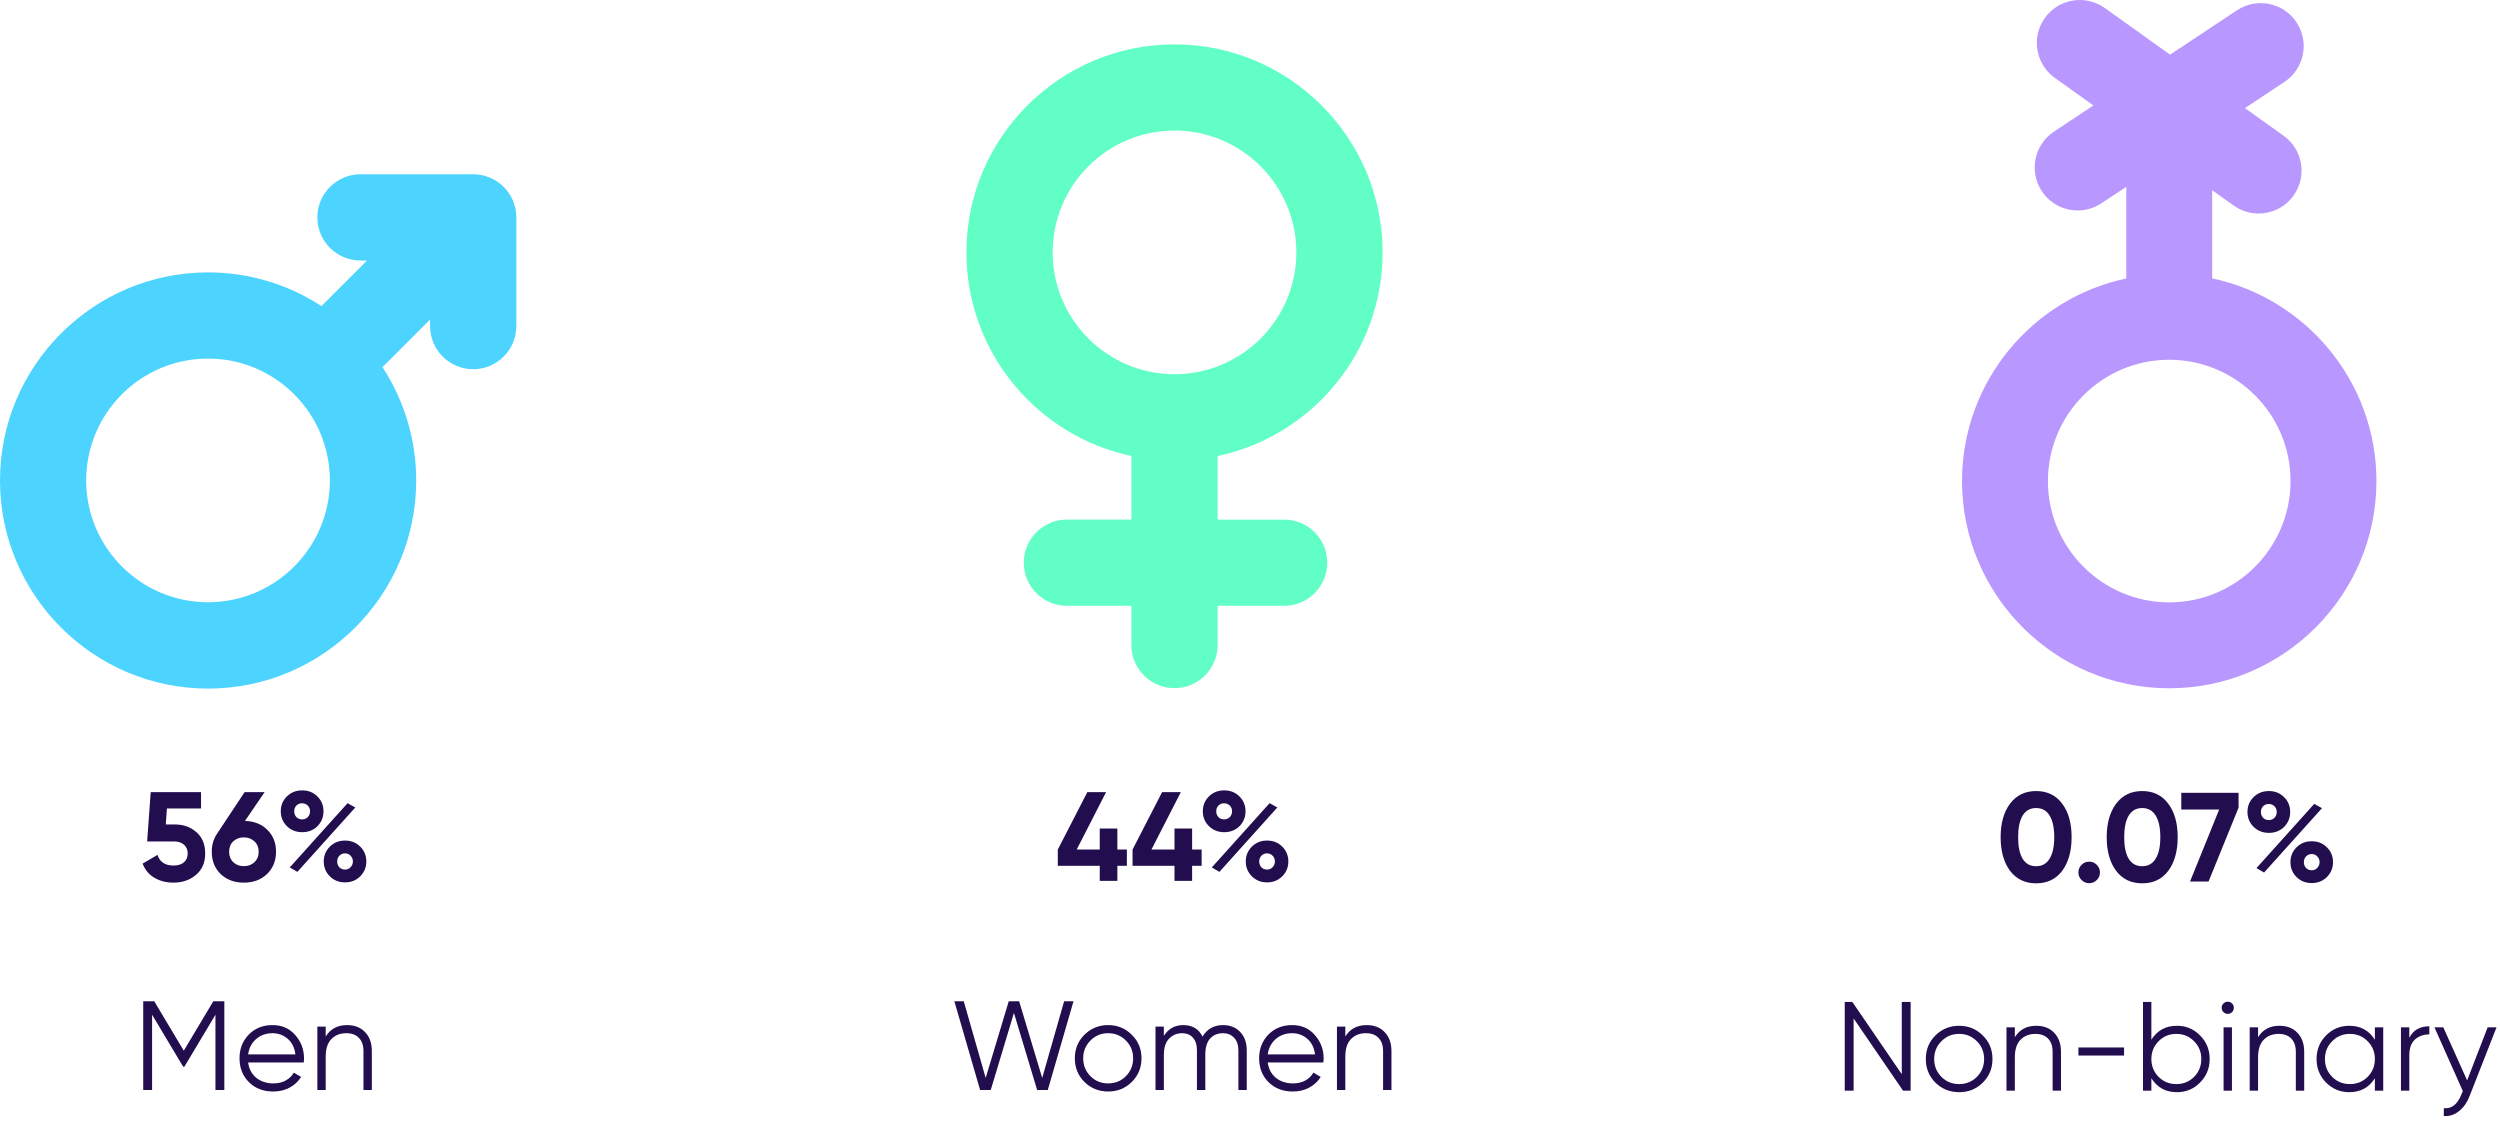 <svg width="789" height="358" viewBox="0 0 789 358" fill="none" xmlns="http://www.w3.org/2000/svg">
<path d="M149.32 55H113.771C106.262 55 100.159 61.103 100.159 68.612C100.159 76.121 106.262 82.223 113.771 82.223H115.835L101.452 96.606C91.153 89.891 78.857 85.966 65.676 85.966C29.469 85.966 0 115.436 0 151.643C0 187.85 29.469 217.319 65.676 217.319C101.883 217.319 131.353 187.85 131.353 151.643C131.353 138.462 127.428 126.166 120.713 115.867L135.731 100.849V102.913C135.731 110.422 141.834 116.525 149.343 116.525C156.852 116.525 162.954 110.422 162.954 102.913V68.612C162.954 61.103 156.852 55 149.343 55H149.32ZM65.654 190.073C44.465 190.073 27.201 172.832 27.201 151.62C27.201 130.409 44.442 113.167 65.654 113.167C86.865 113.167 104.107 130.409 104.107 151.62C104.107 172.832 86.865 190.073 65.654 190.073Z" fill="#00C2FF" fill-opacity="0.7"/>
<path d="M70.8 316V344H68V320.24L58.2 336.64H57.8L48 320.24V344H45.2V316H48.68L58 331.6L67.32 316H70.8ZM86.032 323.52C88.992 323.52 91.379 324.573 93.192 326.68C95.032 328.76 95.952 331.227 95.952 334.08C95.952 334.373 95.925 334.787 95.872 335.32H78.312C78.579 337.347 79.432 338.96 80.872 340.16C82.339 341.333 84.139 341.92 86.272 341.92C87.792 341.92 89.099 341.613 90.192 341C91.312 340.36 92.152 339.533 92.712 338.52L95.032 339.88C94.152 341.293 92.952 342.413 91.432 343.24C89.912 344.067 88.179 344.48 86.232 344.48C83.085 344.48 80.525 343.493 78.552 341.52C76.579 339.547 75.592 337.04 75.592 334C75.592 331.013 76.566 328.52 78.512 326.52C80.459 324.52 82.966 323.52 86.032 323.52ZM86.032 326.08C83.952 326.08 82.206 326.707 80.792 327.96C79.406 329.187 78.579 330.787 78.312 332.76H93.232C92.966 330.653 92.152 329.013 90.792 327.84C89.432 326.667 87.846 326.08 86.032 326.08ZM109.512 323.52C111.938 323.52 113.845 324.267 115.232 325.76C116.645 327.227 117.352 329.213 117.352 331.72V344H114.712V331.72C114.712 329.933 114.232 328.547 113.272 327.56C112.338 326.573 111.005 326.08 109.272 326.08C107.352 326.08 105.792 326.693 104.592 327.92C103.392 329.12 102.792 330.987 102.792 333.52V344H100.152V324H102.792V327.12C104.285 324.72 106.525 323.52 109.512 323.52Z" fill="#220D4E"/>
<path d="M55.2 260.2C57.893 260.2 60.16 261.013 62 262.64C63.84 264.24 64.76 266.48 64.76 269.36C64.76 272.24 63.787 274.493 61.84 276.12C59.92 277.747 57.56 278.56 54.76 278.56C52.493 278.56 50.493 278.053 48.76 277.04C47.027 276.027 45.773 274.533 45 272.56L49.72 269.8C50.413 272.04 52.093 273.16 54.76 273.16C56.173 273.16 57.267 272.827 58.04 272.16C58.84 271.467 59.24 270.533 59.24 269.36C59.24 268.213 58.853 267.293 58.08 266.6C57.307 265.907 56.253 265.56 54.92 265.56H46.44L47.56 250H63.44V255.16H52.68L52.32 260.2H55.2ZM77.314 259.08C80.221 259.16 82.581 260.107 84.394 261.92C86.207 263.707 87.114 266 87.114 268.8C87.114 271.653 86.167 274 84.274 275.84C82.381 277.653 79.941 278.56 76.954 278.56C73.967 278.56 71.527 277.653 69.634 275.84C67.767 274.027 66.834 271.68 66.834 268.8C66.834 266.667 67.381 264.787 68.474 263.16L77.194 250H83.514L77.314 259.08ZM73.634 272.12C74.514 272.947 75.621 273.36 76.954 273.36C78.287 273.36 79.394 272.947 80.274 272.12C81.181 271.293 81.634 270.187 81.634 268.8C81.634 267.44 81.181 266.347 80.274 265.52C79.394 264.693 78.287 264.28 76.954 264.28C75.621 264.28 74.514 264.693 73.634 265.52C72.754 266.32 72.314 267.413 72.314 268.8C72.314 270.187 72.754 271.293 73.634 272.12ZM100.173 260.76C98.892 262.013 97.293 262.64 95.373 262.64C93.453 262.64 91.839 262 90.532 260.72C89.252 259.44 88.612 257.88 88.612 256.04C88.612 254.2 89.252 252.64 90.532 251.36C91.839 250.08 93.453 249.44 95.373 249.44C97.293 249.44 98.892 250.08 100.173 251.36C101.453 252.613 102.093 254.173 102.093 256.04C102.093 257.907 101.453 259.48 100.173 260.76ZM91.453 273.76L109.693 253.48L112.133 254.84L93.853 275.16L91.453 273.76ZM93.532 257.88C94.013 258.36 94.612 258.6 95.332 258.6C96.052 258.6 96.653 258.36 97.132 257.88C97.612 257.373 97.853 256.76 97.853 256.04C97.853 255.32 97.612 254.72 97.132 254.24C96.653 253.76 96.052 253.52 95.332 253.52C94.612 253.52 94.013 253.76 93.532 254.24C93.079 254.72 92.853 255.32 92.853 256.04C92.853 256.76 93.079 257.373 93.532 257.88ZM113.693 276.56C112.413 277.84 110.813 278.48 108.893 278.48C106.973 278.48 105.373 277.84 104.093 276.56C102.813 275.28 102.173 273.72 102.173 271.88C102.173 270.04 102.813 268.48 104.093 267.2C105.373 265.92 106.973 265.28 108.893 265.28C110.813 265.28 112.413 265.92 113.693 267.2C114.973 268.48 115.613 270.04 115.613 271.88C115.613 273.72 114.973 275.28 113.693 276.56ZM107.093 273.72C107.573 274.2 108.173 274.44 108.893 274.44C109.613 274.44 110.199 274.187 110.653 273.68C111.133 273.173 111.373 272.573 111.373 271.88C111.373 271.16 111.133 270.56 110.653 270.08C110.199 269.573 109.613 269.32 108.893 269.32C108.173 269.32 107.573 269.573 107.093 270.08C106.639 270.56 106.413 271.16 106.413 271.88C106.413 272.6 106.639 273.213 107.093 273.72Z" fill="#220D4E"/>
<path d="M405.273 164.001H384.288V143.923C413.984 137.639 436.353 111.233 436.353 79.676C436.353 43.469 406.883 14 370.676 14C334.469 14 305 43.447 305 79.654C305 111.187 327.369 137.617 357.065 143.901V163.978H336.715C329.206 163.978 323.104 170.08 323.104 177.59C323.104 185.099 329.206 191.201 336.715 191.201H357.065V203.565C357.065 211.074 363.167 217.177 370.676 217.177C378.185 217.177 384.288 211.074 384.288 203.565V191.201H405.273C412.782 191.201 418.884 185.099 418.884 177.59C418.884 170.08 412.782 163.978 405.273 163.978V164.001ZM332.223 79.654C332.223 58.465 349.465 41.201 370.676 41.201C391.888 41.201 409.129 58.442 409.129 79.654C409.129 100.865 391.888 118.107 370.676 118.107C349.465 118.107 332.223 100.865 332.223 79.654Z" fill="#1EFFAE" fill-opacity="0.7"/>
<path d="M309.32 344L301.2 316H304.16L311.08 340.2L318.36 316H321.64L328.92 340.2L335.84 316H338.8L330.68 344H327.32L320 319.68L312.68 344H309.32ZM357.177 341.48C355.151 343.48 352.671 344.48 349.737 344.48C346.804 344.48 344.311 343.48 342.257 341.48C340.231 339.453 339.217 336.96 339.217 334C339.217 331.04 340.231 328.56 342.257 326.56C344.311 324.533 346.804 323.52 349.737 323.52C352.671 323.52 355.151 324.533 357.177 326.56C359.231 328.56 360.257 331.04 360.257 334C360.257 336.96 359.231 339.453 357.177 341.48ZM344.137 339.64C345.657 341.16 347.524 341.92 349.737 341.92C351.951 341.92 353.817 341.16 355.337 339.64C356.857 338.093 357.617 336.213 357.617 334C357.617 331.787 356.857 329.92 355.337 328.4C353.817 326.853 351.951 326.08 349.737 326.08C347.524 326.08 345.657 326.853 344.137 328.4C342.617 329.92 341.857 331.787 341.857 334C341.857 336.213 342.617 338.093 344.137 339.64ZM385.995 323.52C388.235 323.52 390.035 324.24 391.395 325.68C392.782 327.12 393.475 329.067 393.475 331.52V344H390.835V331.52C390.835 329.787 390.382 328.453 389.475 327.52C388.595 326.56 387.422 326.08 385.955 326.08C384.302 326.08 382.955 326.64 381.915 327.76C380.902 328.853 380.395 330.573 380.395 332.92V344H377.755V331.52C377.755 329.76 377.328 328.413 376.475 327.48C375.648 326.547 374.515 326.08 373.075 326.08C371.475 326.08 370.115 326.64 368.995 327.76C367.875 328.88 367.315 330.6 367.315 332.92V344H364.675V324H367.315V326.92C368.755 324.653 370.795 323.52 373.435 323.52C376.315 323.52 378.342 324.733 379.515 327.16C380.955 324.733 383.115 323.52 385.995 323.52ZM407.821 323.52C410.781 323.52 413.168 324.573 414.981 326.68C416.821 328.76 417.741 331.227 417.741 334.08C417.741 334.373 417.715 334.787 417.661 335.32H400.101C400.368 337.347 401.221 338.96 402.661 340.16C404.128 341.333 405.928 341.92 408.061 341.92C409.581 341.92 410.888 341.613 411.981 341C413.101 340.36 413.941 339.533 414.501 338.52L416.821 339.88C415.941 341.293 414.741 342.413 413.221 343.24C411.701 344.067 409.968 344.48 408.021 344.48C404.875 344.48 402.315 343.493 400.341 341.52C398.368 339.547 397.381 337.04 397.381 334C397.381 331.013 398.355 328.52 400.301 326.52C402.248 324.52 404.755 323.52 407.821 323.52ZM407.821 326.08C405.741 326.08 403.995 326.707 402.581 327.96C401.195 329.187 400.368 330.787 400.101 332.76H415.021C414.755 330.653 413.941 329.013 412.581 327.84C411.221 326.667 409.635 326.08 407.821 326.08ZM431.301 323.52C433.727 323.52 435.634 324.267 437.021 325.76C438.434 327.227 439.141 329.213 439.141 331.72V344H436.501V331.72C436.501 329.933 436.021 328.547 435.061 327.56C434.127 326.573 432.794 326.08 431.061 326.08C429.141 326.08 427.581 326.693 426.381 327.92C425.181 329.12 424.581 330.987 424.581 333.52V344H421.941V324H424.581V327.12C426.074 324.72 428.314 323.52 431.301 323.52Z" fill="#220D4E"/>
<path d="M355.64 268.12V273.24H352.64V278H347.08V273.24H333.84V268.12L343.16 250H349.08L339.8 268.12H347.08V261.48H352.64V268.12H355.64ZM379.234 268.12V273.24H376.234V278H370.674V273.24H357.434V268.12L366.754 250H372.674L363.394 268.12H370.674V261.48H376.234V268.12H379.234ZM391.165 260.76C389.885 262.013 388.285 262.64 386.365 262.64C384.445 262.64 382.831 262 381.525 260.72C380.245 259.44 379.605 257.88 379.605 256.04C379.605 254.2 380.245 252.64 381.525 251.36C382.831 250.08 384.445 249.44 386.365 249.44C388.285 249.44 389.885 250.08 391.165 251.36C392.445 252.613 393.085 254.173 393.085 256.04C393.085 257.907 392.445 259.48 391.165 260.76ZM382.445 273.76L400.685 253.48L403.125 254.84L384.845 275.16L382.445 273.76ZM384.525 257.88C385.005 258.36 385.605 258.6 386.325 258.6C387.045 258.6 387.645 258.36 388.125 257.88C388.605 257.373 388.845 256.76 388.845 256.04C388.845 255.32 388.605 254.72 388.125 254.24C387.645 253.76 387.045 253.52 386.325 253.52C385.605 253.52 385.005 253.76 384.525 254.24C384.071 254.72 383.845 255.32 383.845 256.04C383.845 256.76 384.071 257.373 384.525 257.88ZM404.685 276.56C403.405 277.84 401.805 278.48 399.885 278.48C397.965 278.48 396.365 277.84 395.085 276.56C393.805 275.28 393.165 273.72 393.165 271.88C393.165 270.04 393.805 268.48 395.085 267.2C396.365 265.92 397.965 265.28 399.885 265.28C401.805 265.28 403.405 265.92 404.685 267.2C405.965 268.48 406.605 270.04 406.605 271.88C406.605 273.72 405.965 275.28 404.685 276.56ZM398.085 273.72C398.565 274.2 399.165 274.44 399.885 274.44C400.605 274.44 401.191 274.187 401.645 273.68C402.125 273.173 402.365 272.573 402.365 271.88C402.365 271.16 402.125 270.56 401.645 270.08C401.191 269.573 400.605 269.32 399.885 269.32C399.165 269.32 398.565 269.573 398.085 270.08C397.631 270.56 397.405 271.16 397.405 271.88C397.405 272.6 397.631 273.213 398.085 273.72Z" fill="#220D4E"/>
<path d="M698.161 87.855L698.161 60.027L704.937 64.861C707.331 66.555 710.064 67.391 712.798 67.391C717.022 67.391 721.2 65.425 723.843 61.721C728.203 55.622 726.78 47.174 720.681 42.815L708.506 34.119L720.974 25.851C727.209 21.718 728.925 13.315 724.792 7.058C720.658 0.824 712.255 -0.893 705.999 3.241L684.879 17.245L664.256 2.518C658.157 -1.819 649.709 -0.418 645.35 5.68C640.99 11.779 642.413 20.227 648.512 24.586L660.687 33.283L648.218 41.55C641.984 45.684 640.268 54.086 644.401 60.343C646.999 64.274 651.313 66.419 655.718 66.419C658.293 66.419 660.89 65.697 663.194 64.161L671.055 58.965L671.055 87.878C641.487 94.135 619.215 120.427 619.215 151.847C619.238 187.875 648.557 217.217 684.608 217.217C720.658 217.217 750 187.875 750 151.825C750 120.427 727.728 94.112 698.161 87.855ZM684.608 190.111C663.511 190.111 646.321 172.944 646.321 151.825C646.321 130.705 663.488 113.538 684.608 113.538C705.728 113.538 722.894 130.705 722.894 151.825C722.894 172.944 705.728 190.111 684.608 190.111Z" fill="#9B6BFF" fill-opacity="0.7"/>
<path d="M600.2 316.217H603V344.217H600.6L585 321.417V344.217H582.2V316.217H584.6L600.2 339.017V316.217ZM625.748 341.697C623.721 343.697 621.241 344.697 618.308 344.697C615.374 344.697 612.881 343.697 610.828 341.697C608.801 339.67 607.788 337.177 607.788 334.217C607.788 331.257 608.801 328.777 610.828 326.777C612.881 324.75 615.374 323.737 618.308 323.737C621.241 323.737 623.721 324.75 625.748 326.777C627.801 328.777 628.828 331.257 628.828 334.217C628.828 337.177 627.801 339.67 625.748 341.697ZM612.708 339.857C614.228 341.377 616.094 342.137 618.308 342.137C620.521 342.137 622.388 341.377 623.908 339.857C625.428 338.31 626.188 336.43 626.188 334.217C626.188 332.004 625.428 330.137 623.908 328.617C622.388 327.07 620.521 326.297 618.308 326.297C616.094 326.297 614.228 327.07 612.708 328.617C611.188 330.137 610.428 332.004 610.428 334.217C610.428 336.43 611.188 338.31 612.708 339.857ZM642.605 323.737C645.032 323.737 646.939 324.484 648.325 325.977C649.739 327.444 650.445 329.43 650.445 331.937V344.217H647.805V331.937C647.805 330.15 647.325 328.764 646.365 327.777C645.432 326.79 644.099 326.297 642.365 326.297C640.445 326.297 638.885 326.91 637.685 328.137C636.485 329.337 635.885 331.204 635.885 333.737V344.217H633.245V324.217H635.885V327.337C637.379 324.937 639.619 323.737 642.605 323.737ZM655.95 333.137V330.577H670.35V333.137H655.95ZM687.051 323.737C689.905 323.737 692.331 324.75 694.331 326.777C696.358 328.804 697.371 331.284 697.371 334.217C697.371 337.15 696.358 339.63 694.331 341.657C692.331 343.684 689.905 344.697 687.051 344.697C683.505 344.697 680.811 343.23 678.971 340.297V344.217H676.331V316.217H678.971V328.137C680.811 325.204 683.505 323.737 687.051 323.737ZM681.251 339.857C682.771 341.377 684.638 342.137 686.851 342.137C689.065 342.137 690.931 341.377 692.451 339.857C693.971 338.31 694.731 336.43 694.731 334.217C694.731 332.004 693.971 330.137 692.451 328.617C690.931 327.07 689.065 326.297 686.851 326.297C684.638 326.297 682.771 327.07 681.251 328.617C679.731 330.137 678.971 332.004 678.971 334.217C678.971 336.43 679.731 338.31 681.251 339.857ZM704.441 319.417C704.068 319.79 703.614 319.977 703.081 319.977C702.548 319.977 702.094 319.79 701.721 319.417C701.348 319.044 701.161 318.59 701.161 318.057C701.161 317.524 701.348 317.07 701.721 316.697C702.094 316.324 702.548 316.137 703.081 316.137C703.614 316.137 704.068 316.324 704.441 316.697C704.814 317.07 705.001 317.524 705.001 318.057C705.001 318.59 704.814 319.044 704.441 319.417ZM701.761 344.217V324.217H704.401V344.217H701.761ZM719.363 323.737C721.79 323.737 723.696 324.484 725.083 325.977C726.496 327.444 727.203 329.43 727.203 331.937V344.217H724.563V331.937C724.563 330.15 724.083 328.764 723.123 327.777C722.19 326.79 720.856 326.297 719.123 326.297C717.203 326.297 715.643 326.91 714.443 328.137C713.243 329.337 712.643 331.204 712.643 333.737V344.217H710.003V324.217H712.643V327.337C714.136 324.937 716.376 323.737 719.363 323.737ZM749.508 324.217H752.148V344.217H749.508V340.297C747.668 343.23 744.974 344.697 741.428 344.697C738.574 344.697 736.134 343.684 734.108 341.657C732.108 339.63 731.108 337.15 731.108 334.217C731.108 331.284 732.108 328.804 734.108 326.777C736.134 324.75 738.574 323.737 741.428 323.737C744.974 323.737 747.668 325.204 749.508 328.137V324.217ZM736.028 339.857C737.548 341.377 739.414 342.137 741.628 342.137C743.841 342.137 745.708 341.377 747.228 339.857C748.748 338.31 749.508 336.43 749.508 334.217C749.508 332.004 748.748 330.137 747.228 328.617C745.708 327.07 743.841 326.297 741.628 326.297C739.414 326.297 737.548 327.07 736.028 328.617C734.508 330.137 733.748 332.004 733.748 334.217C733.748 336.43 734.508 338.31 736.028 339.857ZM760.378 327.537C761.604 325.11 763.711 323.897 766.697 323.897V326.457C764.884 326.457 763.378 326.99 762.178 328.057C760.978 329.124 760.378 330.804 760.378 333.097V344.217H757.738V324.217H760.378V327.537ZM785.106 324.217H787.906L779.346 346.057C778.573 348.03 777.466 349.577 776.026 350.697C774.613 351.844 773.026 352.35 771.266 352.217V349.737C773.666 350.004 775.493 348.617 776.746 345.577L777.266 344.337L768.306 324.217H771.106L778.626 340.977L785.106 324.217Z" fill="#220D4E"/>
<path d="M642.6 278.777C639.107 278.777 636.36 277.457 634.36 274.817C632.387 272.15 631.4 268.617 631.4 264.217C631.4 259.817 632.387 256.297 634.36 253.657C636.36 250.99 639.107 249.657 642.6 249.657C646.12 249.657 648.867 250.99 650.84 253.657C652.813 256.297 653.8 259.817 653.8 264.217C653.8 268.617 652.813 272.15 650.84 274.817C648.867 277.457 646.12 278.777 642.6 278.777ZM638.36 271.057C639.32 272.604 640.733 273.377 642.6 273.377C644.467 273.377 645.88 272.59 646.84 271.017C647.827 269.444 648.32 267.177 648.32 264.217C648.32 261.23 647.827 258.95 646.84 257.377C645.88 255.804 644.467 255.017 642.6 255.017C640.733 255.017 639.32 255.804 638.36 257.377C637.4 258.95 636.92 261.23 636.92 264.217C636.92 267.204 637.4 269.484 638.36 271.057ZM661.744 277.737C661.078 278.404 660.278 278.737 659.344 278.737C658.411 278.737 657.611 278.404 656.944 277.737C656.278 277.07 655.944 276.27 655.944 275.337C655.944 274.404 656.278 273.604 656.944 272.937C657.611 272.27 658.411 271.937 659.344 271.937C660.278 271.937 661.078 272.27 661.744 272.937C662.411 273.604 662.744 274.404 662.744 275.337C662.744 276.27 662.411 277.07 661.744 277.737ZM676.077 278.777C672.583 278.777 669.837 277.457 667.837 274.817C665.863 272.15 664.877 268.617 664.877 264.217C664.877 259.817 665.863 256.297 667.837 253.657C669.837 250.99 672.583 249.657 676.077 249.657C679.597 249.657 682.343 250.99 684.317 253.657C686.29 256.297 687.277 259.817 687.277 264.217C687.277 268.617 686.29 272.15 684.317 274.817C682.343 277.457 679.597 278.777 676.077 278.777ZM671.837 271.057C672.797 272.604 674.21 273.377 676.077 273.377C677.943 273.377 679.357 272.59 680.317 271.017C681.303 269.444 681.797 267.177 681.797 264.217C681.797 261.23 681.303 258.95 680.317 257.377C679.357 255.804 677.943 255.017 676.077 255.017C674.21 255.017 672.797 255.804 671.837 257.377C670.877 258.95 670.397 261.23 670.397 264.217C670.397 267.204 670.877 269.484 671.837 271.057ZM688.411 250.217H706.491V254.897L697.011 278.217H691.171L700.371 255.497H688.411V250.217ZM720.86 260.977C719.58 262.23 717.98 262.857 716.06 262.857C714.14 262.857 712.527 262.217 711.22 260.937C709.94 259.657 709.3 258.097 709.3 256.257C709.3 254.417 709.94 252.857 711.22 251.577C712.527 250.297 714.14 249.657 716.06 249.657C717.98 249.657 719.58 250.297 720.86 251.577C722.14 252.83 722.78 254.39 722.78 256.257C722.78 258.124 722.14 259.697 720.86 260.977ZM712.14 273.977L730.38 253.697L732.82 255.057L714.54 275.377L712.14 273.977ZM714.22 258.097C714.7 258.577 715.3 258.817 716.02 258.817C716.74 258.817 717.34 258.577 717.82 258.097C718.3 257.59 718.54 256.977 718.54 256.257C718.54 255.537 718.3 254.937 717.82 254.457C717.34 253.977 716.74 253.737 716.02 253.737C715.3 253.737 714.7 253.977 714.22 254.457C713.767 254.937 713.54 255.537 713.54 256.257C713.54 256.977 713.767 257.59 714.22 258.097ZM734.38 276.777C733.1 278.057 731.5 278.697 729.58 278.697C727.66 278.697 726.06 278.057 724.78 276.777C723.5 275.497 722.86 273.937 722.86 272.097C722.86 270.257 723.5 268.697 724.78 267.417C726.06 266.137 727.66 265.497 729.58 265.497C731.5 265.497 733.1 266.137 734.38 267.417C735.66 268.697 736.3 270.257 736.3 272.097C736.3 273.937 735.66 275.497 734.38 276.777ZM727.78 273.937C728.26 274.417 728.86 274.657 729.58 274.657C730.3 274.657 730.887 274.404 731.34 273.897C731.82 273.39 732.06 272.79 732.06 272.097C732.06 271.377 731.82 270.777 731.34 270.297C730.887 269.79 730.3 269.537 729.58 269.537C728.86 269.537 728.26 269.79 727.78 270.297C727.327 270.777 727.1 271.377 727.1 272.097C727.1 272.817 727.327 273.43 727.78 273.937Z" fill="#220D4E"/>
</svg>
